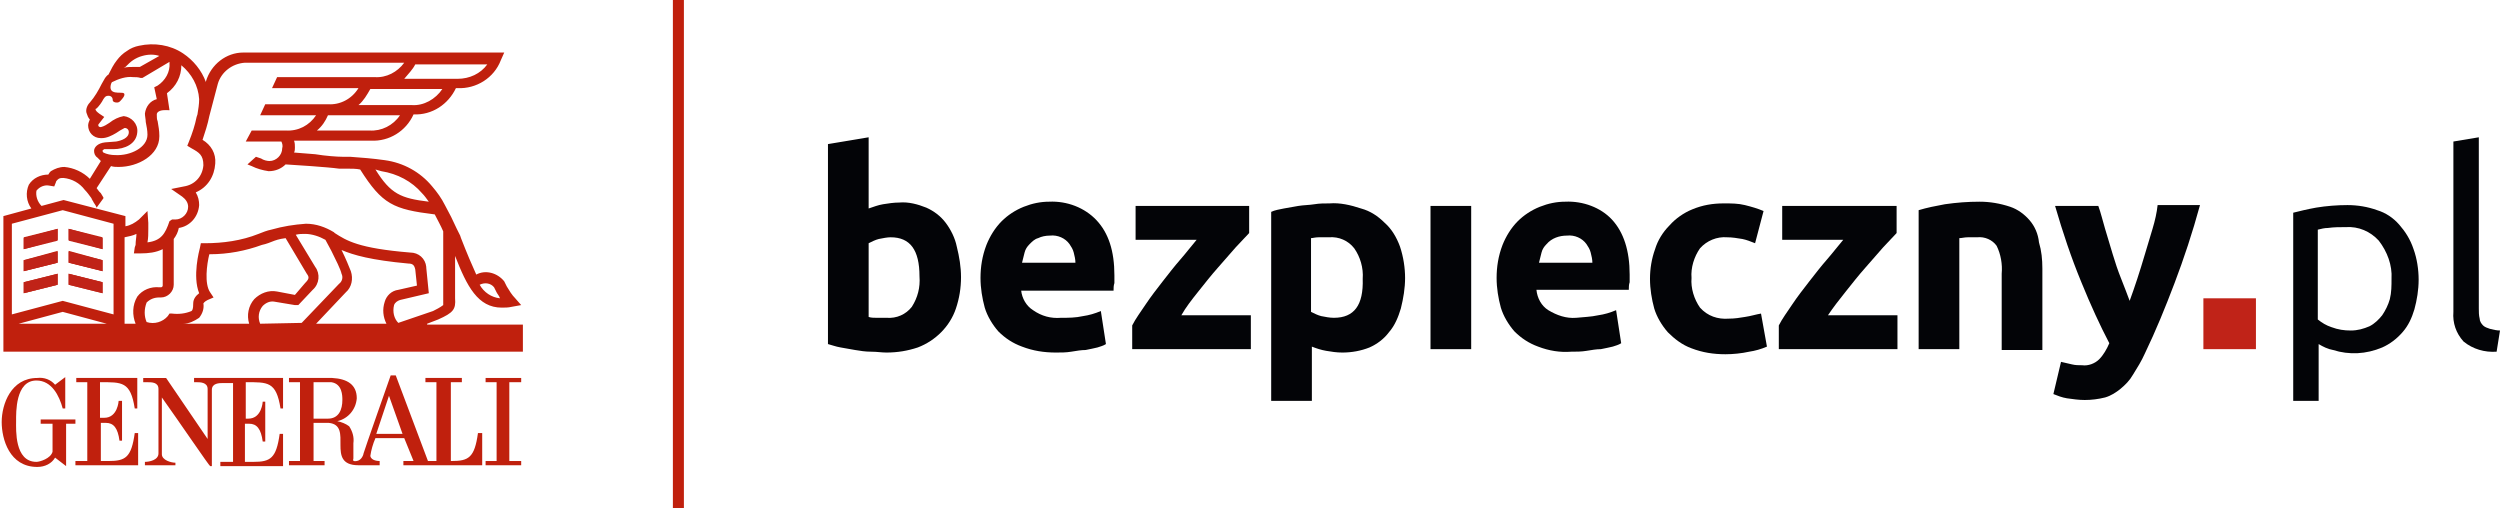 <?xml version="1.0" encoding="UTF-8"?>
<!-- Generator: Adobe Illustrator 24.2.3, SVG Export Plug-In . SVG Version: 6.00 Build 0)  -->
<svg version="1.1" id="Warstwa_1" xmlns="http://www.w3.org/2000/svg" xmlns:xlink="http://www.w3.org/1999/xlink" x="0px" y="0px" viewBox="0 0 295 60" style="enable-background:new 0 0 295 60;" xml:space="preserve">
<style type="text/css">
	.st0{fill:#C0200D;}
	.st1{fill:#030407;}
	.st2{fill:#C02318;}
</style>
<path class="st0" d="M11.8,49.3v-4.2c2.6,0,3.6-0.1,4.1,3.1h0.3v-3.6H9v0.5h1.3v9.3H8.9v0.5h7.4v-3.8h-0.4c-0.4,2.9-1.1,3.3-3.1,3.3  h-0.9v-4.5h0.6c0.9,0,1.4,0.6,1.6,2.1h0.3v-4.7H14c0,0-0.1,2-1.7,2L11.8,49.3z"/>
<path class="st0" d="M8.9,49.5H4.8V50h1.4v3.3c-0.2,0.8-1.5,1.2-1.9,1.2c-2.6,0-2.4-3.8-2.4-4.8s-0.1-4.8,2.4-4.8  c1.8,0,2.7,1.8,3.1,3.3h0.3c0-0.7,0-3.7,0-3.7s-1.2,0.9-1.2,0.9c-0.5-0.6-1.3-0.9-2.1-0.8c-3.1,0-4.2,3.1-4.2,5.2  c0,2,0.9,5.3,4.2,5.3c0.9,0,1.7-0.4,2.1-1.1c0,0,1.3,1,1.3,1V50h1.1V49.5z"/>
<path class="st0" d="M56.4,51.1c-0.4,2.9-1.1,3.3-3.1,3.3h-0.1v-9.3h1.3v-0.5h-4.3v0.5h1.3v9.3h-1l-3.8-10.1h-0.6  c0,0-3.2,9.1-3.2,9.2s-0.2,0.8-0.8,0.9s-0.4-0.2-0.4-0.3v-1.8c0.1-0.7-0.1-1.4-0.5-2c-0.4-0.3-0.9-0.5-1.4-0.6  c1.3-0.3,2.2-1.4,2.3-2.7c0-1.6-1.1-2.3-2.9-2.4h-5.1v0.5h1.3v9.3h-1.3v0.5h4.2v-0.5H37v-4.5h1.8c3,0.3-0.5,5,3.5,5h2.5v-0.5  c-0.1,0-1,0-1.1-0.6c0.1-0.7,0.3-1.4,0.6-2.1h3.4c0,0,1.1,2.7,1.1,2.7h-1.2v0.5h9.3v-3.8L56.4,51.1z M38.7,49.4H37v-4.3h2.1  c1.3,0.2,1.3,1.6,1.3,2.1C40.4,48.3,40,49.4,38.7,49.4 M44.4,51.2l1.5-4.5l1.6,4.5H44.4z"/>
<path class="st0" d="M29,45.1c2.6,0,3.6-0.1,4.1,3.1h0.3v-3.6H22.9v0.5h0.3c0.4,0,1.3,0,1.3,0.8l0,0v5.9l-4.9-7.2h-2.7v0.5h0.5  c0.5,0,1.3,0,1.3,0.8v7.6c0,0.8-1.1,1-1.6,1l0,0v0.4h3.6v-0.3c-0.5,0-1.6-0.3-1.6-1v-6.7c2,2.8,5.6,8.1,5.7,8.1h0.2v-9  c0-0.8,0.9-0.8,1.3-0.8h1.2v9.3H26v0.5h7.4v-3.8h-0.4c-0.4,2.9-1.1,3.3-3.1,3.3h-1v-4.5h0.5c0.9,0,1.4,0.6,1.6,2.1h0.3v-4.7h-0.3  c0,0-0.1,2-1.7,2H29V45.1z"/>
<polygon class="st0" points="61.5,45.1 61.5,44.6 57.3,44.6 57.3,45.1 58.6,45.1 58.6,54.4 57.3,54.4 57.3,54.9 61.5,54.9   61.5,54.4 60.1,54.4 60.1,45.1 "/>
<path class="st0" d="M50.4,38.2l1.3-0.5l0,0c1.8-0.8,2.1-1.2,2-2.5v-5c1.4,3.6,2.7,6.1,5.5,6.1c0.4,0,0.8,0,1.2-0.1l1.1-0.2  l-0.7-0.8c-0.4-0.4-0.7-0.9-1-1.4l-0.3-0.6c-0.8-1-2.2-1.4-3.3-0.8c-0.5-1.1-1.1-2.5-1.8-4.3l-0.1-0.3l-0.4-0.8l0,0l0,0  c-0.4-0.9-0.9-1.9-1.4-2.8c-0.4-0.8-0.9-1.5-1.5-2.2c-1.4-1.7-3.4-2.8-5.6-3.1c-1.4-0.2-2.7-0.3-4.1-0.4l-0.9,0  c-0.6,0-2-0.1-3.2-0.3l-2.5-0.2c0.1-0.2,0.1-0.4,0.1-0.6c0-0.3,0-0.5-0.1-0.8h9.1c2.1,0.1,4.1-1.1,5-3.1c2.2,0.1,4.1-1.2,5-3.1H54  c2.2,0.1,4.3-1.2,5.1-3.3l0.4-0.9H28.7c-2,0-3.8,1.4-4.4,3.4v0.1c-0.5-1.4-1.5-2.6-2.7-3.4c-1.5-1-3.4-1.3-5.2-0.9  c-0.5,0.1-1,0.3-1.4,0.6c-0.5,0.3-0.9,0.7-1.2,1.1c-0.4,0.5-0.7,1.1-1,1.7c-0.2,0.1-0.3,0.3-0.4,0.4L12,9.9l0,0  c-0.4,0.8-0.8,1.5-1.4,2.2c-0.3,0.3-0.5,0.8-0.4,1.2c0.1,0.3,0.2,0.6,0.4,0.8l0,0c-0.1,0.2-0.2,0.5-0.2,0.7c0,0.8,0.6,1.5,1.5,1.5  c0,0,0,0,0.1,0c0.6,0,1.2-0.3,1.7-0.6c0.3-0.2,0.6-0.4,1-0.6c0.3,0,0.5,0.2,0.5,0.5c0,0.7-0.9,1-1.5,1.1l-1.3,0.1  c-0.9,0.1-1.3,0.6-1.3,1c0,0.3,0.1,0.6,0.4,0.8l0.1,0.1l0.3,0.3l-1.3,2.1c-0.8-0.8-1.9-1.3-3-1.4c-0.6,0-1.1,0.2-1.6,0.5  c-0.1,0.1-0.2,0.2-0.3,0.4l0,0c-0.9,0-1.8,0.4-2.3,1.2c-0.4,0.9-0.3,2,0.3,2.8l-3.3,0.9v16h61.3v-3.2H50.4z M58.3,33.9  c0.1,0.2,0.2,0.4,0.3,0.6s0.3,0.4,0.4,0.7c-1-0.1-1.9-0.7-2.4-1.6C57.2,33.3,57.9,33.4,58.3,33.9 M45,20.2c1.9,0.3,3.6,1.2,4.8,2.6  c0.3,0.3,0.5,0.6,0.8,1c-3.3-0.4-4.5-0.9-6.3-3.8L45,20.2 M43.6,15.4h-6.2c0.6-0.5,1-1.1,1.3-1.8h8.5C46.4,14.8,45,15.5,43.6,15.4   M48.6,12.4h-6.3c0.6-0.5,1-1.2,1.4-1.9h8.5C51.4,11.7,50,12.5,48.6,12.4 M49,7.6h8.5c-0.8,1.1-2.1,1.7-3.5,1.7h-6.3  C48.2,8.7,48.7,8.2,49,7.6 M14.8,7.9c0.3-0.3,0.6-0.6,0.9-0.8c0.3-0.2,0.7-0.4,1.1-0.5c0.7-0.2,1.4-0.2,2,0l-2.3,1.3  c-0.3,0-0.5,0-0.8,0c-0.4,0-0.7,0-1.1,0.1L14.8,7.9 M12.1,17.8c0-0.1,0.1-0.1,0.2-0.2h1.1c1.3,0,2.7-0.6,2.8-2  c0.1-1-0.7-1.8-1.6-1.9c-0.6,0.1-1.2,0.4-1.7,0.8c-0.3,0.2-0.6,0.4-1,0.5c-0.2,0-0.3-0.1-0.3-0.2c0,0,0,0,0-0.1l0.7-0.9l-0.6-0.4  c-0.1-0.1-0.3-0.2-0.4-0.4s0.1-0.2,0.1-0.2c0.3-0.3,0.6-0.7,0.8-1.1c0.2-0.3,0.3-0.4,0.6-0.4c0.3,0,0.5,0.2,0.5,0.5  c0,0.2,0.2,0.3,0.5,0.3s0.4-0.2,0.5-0.3c0,0,0.6-0.6,0.3-0.8s-1.9,0.3-1.5-1.1l0.1-0.2C14,9.3,14.9,9,15.7,9.1c0.3,0,0.6,0,0.9,0.1  h0.2L20,7.3c0,0,0,0.1,0,0.1l0,0c0.1,1.1-0.5,2.1-1.4,2.7l-0.4,0.2l0.3,1.4c-0.8,0.2-1.3,0.9-1.4,1.7c0,0.3,0.1,0.7,0.1,1  c0.1,0.5,0.2,1,0.2,1.5c0,1.5-2,2.5-3.8,2.4l0,0c-0.5,0-1-0.1-1.4-0.3C12.2,18,12.1,17.9,12.1,17.8 M4.3,22.5c0.4-0.5,1-0.7,1.5-0.6  L6.4,22l0.2-0.5c0-0.1,0.1-0.2,0.2-0.3c0.2-0.2,0.4-0.2,0.7-0.2c1,0.1,1.9,0.6,2.5,1.4c0.3,0.3,0.5,0.6,0.8,1c0,0.1,0.1,0.2,0.1,0.2  c0,0.1,0.1,0.1,0.1,0.2c0.1,0.2,0.3,0.4,0.4,0.7l0.8-1.1c0,0,0,0,0-0.1c-0.1-0.2-0.2-0.3-0.3-0.5l-0.1-0.1l0,0c0,0-0.1-0.1-0.1-0.1  c-0.1-0.1-0.2-0.3-0.3-0.4l1.7-2.6c0.3,0.1,0.6,0.1,0.9,0.1l0,0c2.3,0,4.8-1.4,4.8-3.6v-0.1c0-0.6-0.1-1.1-0.2-1.7  c-0.1-0.2-0.1-0.5-0.1-0.8c0-0.3,0.4-0.5,0.9-0.5H20l-0.3-2c1.1-0.8,1.7-2,1.7-3.3c1.2,1,2,2.4,2.1,4c0,0.6-0.1,1.2-0.2,1.8  l-0.1,0.3l0,0c-0.2,1-0.5,1.9-0.9,2.9l-0.2,0.5l0.5,0.3c0.9,0.5,1.4,0.8,1.4,2c-0.1,1.3-1,2.3-2.3,2.5l-1.5,0.3l1.3,0.9  c0.4,0.3,0.7,0.7,0.7,1.2c0,0.8-0.7,1.5-1.5,1.5h-0.4L20,26.1c-0.5,1.5-1,2.3-2.6,2.5c0.1-0.5,0.1-1,0.1-1.6c0-0.1,0-0.6,0-0.7  l-0.1-1.4l-1,1c-0.5,0.4-1,0.7-1.6,0.8v-1.2l-7.3-1.9l-2.6,0.7C4.4,23.8,4.2,23.1,4.3,22.5 M2.2,38.2l5.2-1.4l5.2,1.4H2.2z   M13.4,37.1l-6-1.6l-6,1.6V26.4l6-1.6l6,1.6V37.1z M16.2,35c-0.6,1-0.6,2.2-0.2,3.2h-1.3V28c0.5-0.1,1-0.2,1.4-0.4  c0,0.4-0.1,0.8-0.1,1.3l-0.1,0.3l-0.1,0.7h0.8c0.9,0,1.8-0.1,2.6-0.5v4.3c0,0.1-0.1,0.2-0.2,0.2h-0.2C17.8,33.8,16.8,34.2,16.2,35   M30,35.3c-0.7,0.8-0.9,1.9-0.6,2.9h-7.8c0.7,0,1.3-0.3,1.9-0.7c0.4-0.5,0.6-1.1,0.5-1.7c0,0,0.1-0.2,0.5-0.4l0.7-0.3l-0.4-0.6  c-0.7-1-0.4-3.3-0.1-4.5h0.1c2.1,0,4.2-0.4,6.1-1.1c0.5-0.1,1-0.3,1.5-0.5l0,0c0,0,0.5-0.2,1.3-0.3l2.5,4.2l0,0  c0.3,0.4,0.3,0.6-0.2,1.1l-1.2,1.4l-2.1-0.4l0,0C31.7,34.2,30.7,34.6,30,35.3 M30.7,38.2c-0.3-0.7-0.2-1.5,0.3-2.1  c0.4-0.4,0.9-0.6,1.4-0.5l2.4,0.4h0.4l1.7-1.8l0,0c0.8-0.7,0.9-1.9,0.3-2.7l-2.3-3.8c0.4-0.1,0.7-0.1,1.1-0.1l0,0  c0.8,0,1.7,0.3,2.4,0.7l0.7,1.3c0.5,1,1.1,2.2,1.2,2.7c0.2,0.4,0.1,0.9-0.3,1.2l-4.4,4.6L30.7,38.2z M45.6,38.2h-8.3l3.5-3.7  c0.7-0.6,0.9-1.6,0.6-2.5c-0.2-0.5-0.6-1.5-1.1-2.5c1.4,0.6,3.5,1.2,7.9,1.6c0.5,0,0.7,0.2,0.8,0.7l0.2,1.9L47,34.2  c-0.8,0.1-1.4,0.7-1.6,1.4C45.1,36.5,45.2,37.4,45.6,38.2 M46.5,36c0.1-0.3,0.4-0.5,0.7-0.6l3.4-0.8l-0.3-3v-0.1  c-0.1-1-0.9-1.7-1.9-1.7c-6.1-0.5-7.5-1.4-8.9-2.3l0,0l0,0l-0.1-0.1c-1-0.6-2.1-1-3.3-1c-1.4,0.1-2.7,0.3-4.1,0.7  c-0.5,0.1-1,0.3-1.5,0.5c-2,0.8-4.2,1.1-6.3,1.1h-0.5l-0.1,0.5c-0.1,0.4-0.9,3.4-0.1,5.4c-0.4,0.3-0.7,0.7-0.7,1.2  c0,0.7-0.1,0.8-0.2,0.9c-0.7,0.3-1.5,0.4-2.3,0.3H20l-0.2,0.3c-0.6,0.7-1.6,1-2.5,0.7c-0.3-0.7-0.3-1.5,0-2.3  c0.4-0.4,0.9-0.6,1.5-0.6H19c0.8,0,1.5-0.7,1.5-1.5v-5.4c0.3-0.4,0.5-0.8,0.6-1.3c1.3-0.2,2.3-1.3,2.4-2.7c0-0.5-0.1-1-0.4-1.5  c1.4-0.6,2.2-1.9,2.3-3.4c0.1-1.2-0.5-2.2-1.5-2.8c0.3-0.9,0.6-1.8,0.8-2.8l1-3.8c0.4-1.4,1.7-2.4,3.2-2.5h18.8  c-0.8,1.1-2.1,1.8-3.5,1.7H32.7l-0.6,1.3h10.2c-0.8,1.3-2.2,2-3.6,1.9h-7.4l-0.6,1.3h6.6c-0.8,1.2-2.1,1.9-3.6,1.8h-4L29,16.7h4.2  c0.1,0.2,0.2,0.5,0.1,0.8c0,0.8-0.7,1.5-1.5,1.5c-0.3,0-0.7-0.1-1-0.3l-0.6-0.2l-1,0.9l0.5,0.2l0,0c0.6,0.3,1.3,0.5,2,0.6  c0.8,0,1.5-0.3,2-0.8l3,0.2c1.3,0.1,2.6,0.2,3.3,0.3l0.9,0c0.6,0,1.1,0,1.6,0.1c2.6,4.1,3.9,4.7,8.8,5.3c0.3,0.6,0.7,1.3,1,2v8.1  c0,0.4,0,0.5,0,0.6c-0.4,0.3-0.8,0.5-1.2,0.7L47,38.1C46.5,37.6,46.3,36.8,46.5,36"/>
<polygon class="st0" points="12.1,28 8.1,27 8.1,28.3 12.1,29.4 "/>
<polygon class="st0" points="2.8,29.4 6.8,28.3 6.8,27 2.8,28 "/>
<polygon class="st0" points="2.8,32 6.8,31 6.8,29.6 2.8,30.7 "/>
<polygon class="st0" points="12.1,30.7 8.1,29.6 8.1,31 12.1,32 "/>
<polygon class="st0" points="12.1,33.3 8.1,32.3 8.1,33.6 12.1,34.6 "/>
<polygon class="st0" points="2.8,34.6 6.8,33.6 6.8,32.3 2.8,33.3 "/>
<rect x="79.4" class="st0" width="1.3" height="60.2"/>
<path class="st1" d="M111.6,26.3c-0.6-0.8-1.4-1.4-2.3-1.8c-1-0.4-2.1-0.7-3.2-0.6c-0.6,0-1.3,0.1-1.9,0.2c-0.6,0.1-1.1,0.3-1.7,0.5  v-8.4L97.7,17v23.6c0.4,0.1,0.9,0.3,1.5,0.4s1.1,0.2,1.7,0.3s1.2,0.2,1.9,0.2s1.2,0.1,1.8,0.1c1.3,0,2.5-0.2,3.7-0.6  c2.1-0.8,3.8-2.5,4.5-4.6c0.4-1.2,0.6-2.4,0.6-3.7c0-1.2-0.2-2.4-0.5-3.6C112.7,28.1,112.2,27.1,111.6,26.3z M107.6,36.2  c-0.7,0.9-1.8,1.4-3,1.3c-0.4,0-0.8,0-1.2,0c-0.3,0-0.6,0-0.9-0.1v-8.7c0.4-0.2,0.8-0.4,1.2-0.5c0.5-0.1,1-0.2,1.4-0.2  c2.3,0,3.4,1.5,3.4,4.6C108.6,33.9,108.3,35.1,107.6,36.2z"/>
<path class="st1" d="M123.8,23.8c-1,0-2,0.2-3,0.6c-1,0.4-1.9,1-2.6,1.7c-0.8,0.8-1.4,1.8-1.8,2.8c-0.5,1.3-0.7,2.6-0.7,3.9  c0,1.2,0.2,2.4,0.5,3.5c0.3,1,0.9,2,1.6,2.8c0.8,0.8,1.7,1.4,2.8,1.8c1.3,0.5,2.6,0.7,4,0.7c0.6,0,1.2,0,1.8-0.1  c0.6-0.1,1.2-0.2,1.7-0.2c0.5-0.1,1-0.2,1.4-0.3c0.3-0.1,0.7-0.2,1-0.4l-0.6-3.9c-0.7,0.3-1.4,0.5-2.1,0.6c-0.9,0.2-1.7,0.2-2.6,0.2  c-1.2,0.1-2.3-0.2-3.3-0.9c-0.8-0.5-1.3-1.4-1.4-2.3h10.9c0-0.3,0-0.6,0.1-0.9c0-0.3,0-0.6,0-0.9c0-2.9-0.7-5-2.1-6.5  C128,24.5,125.9,23.7,123.8,23.8z M120.6,31c0.1-0.4,0.2-0.8,0.3-1.2c0.1-0.4,0.3-0.7,0.6-1c0.3-0.3,0.6-0.6,1-0.7  c0.4-0.2,0.9-0.3,1.4-0.3c0.9-0.1,1.8,0.3,2.3,1c0.2,0.3,0.4,0.6,0.5,1c0.1,0.4,0.2,0.8,0.2,1.2H120.6z"/>
<path class="st1" d="M141.4,34.4c0.8-1,1.5-1.9,2.3-2.8s1.5-1.7,2.1-2.4l1.6-1.7v-3.2h-13.4v4h7.2c-0.6,0.7-1.2,1.5-1.9,2.3  s-1.4,1.7-2.1,2.6s-1.4,1.8-2,2.7s-1.2,1.7-1.6,2.5v2.8h14v-4h-8.2C139.9,36.3,140.6,35.4,141.4,34.4z"/>
<path class="st1" d="M163.4,26.3c-0.8-0.8-1.7-1.4-2.8-1.7c-1.2-0.4-2.5-0.7-3.7-0.6c-0.6,0-1.2,0-1.8,0.1s-1.3,0.1-1.9,0.2  s-1.2,0.2-1.7,0.3s-1.1,0.2-1.5,0.4v22.3h4.8v-6.4c0.5,0.2,1.1,0.4,1.7,0.5c0.6,0.1,1.2,0.2,1.9,0.2c1.1,0,2.2-0.2,3.2-0.6  c0.9-0.4,1.7-1,2.3-1.8c0.7-0.8,1.1-1.8,1.4-2.8c0.3-1.2,0.5-2.4,0.5-3.6c0-1.2-0.2-2.5-0.6-3.7C164.8,28,164.2,27,163.4,26.3z   M157.4,37.5c-0.5,0-1-0.1-1.5-0.2c-0.4-0.1-0.8-0.3-1.2-0.5v-8.7c0.2,0,0.5-0.1,0.9-0.1s0.8,0,1.2,0c1.2-0.1,2.3,0.4,3,1.3  c0.7,1,1.1,2.3,1,3.6C160.9,36,159.8,37.5,157.4,37.5L157.4,37.5z"/>
<rect x="168.8" y="24.3" class="st1" width="4.8" height="16.9"/>
<path class="st1" d="M184.7,23.8c-1,0-2,0.2-3,0.6c-1,0.4-1.9,1-2.6,1.7c-0.8,0.8-1.4,1.8-1.8,2.8c-0.5,1.3-0.7,2.6-0.7,3.9  c0,1.2,0.2,2.4,0.5,3.5c0.3,1,0.9,2,1.6,2.8c0.8,0.8,1.7,1.4,2.8,1.8c1.3,0.5,2.6,0.7,3.9,0.6c0.6,0,1.2,0,1.8-0.1  c0.6-0.1,1.2-0.2,1.7-0.2c0.5-0.1,1-0.2,1.4-0.3c0.3-0.1,0.7-0.2,1-0.4l-0.6-3.9c-0.7,0.3-1.4,0.5-2.1,0.6c-0.9,0.2-1.7,0.2-2.6,0.3  c-1.2,0.1-2.3-0.3-3.3-0.9c-0.8-0.5-1.3-1.4-1.4-2.4h10.9c0-0.3,0-0.6,0.1-0.9c0-0.3,0-0.6,0-0.9c0-2.8-0.7-5-2.1-6.5  C188.9,24.5,186.8,23.7,184.7,23.8z M181.6,31c0.1-0.4,0.2-0.8,0.3-1.2c0.1-0.4,0.3-0.7,0.6-1c0.6-0.7,1.5-1,2.4-1  c0.9-0.1,1.8,0.3,2.3,1c0.2,0.3,0.4,0.6,0.5,1c0.1,0.4,0.2,0.8,0.2,1.2L181.6,31z"/>
<path class="st1" d="M205.9,37.4c-0.6,0.1-1.2,0.2-1.9,0.2c-1.3,0.1-2.5-0.3-3.4-1.3c-0.7-1-1.1-2.3-1-3.5c-0.1-1.2,0.3-2.5,1-3.5  c0.8-0.9,2-1.4,3.2-1.3c0.6,0,1.2,0.1,1.8,0.2c0.5,0.1,1,0.3,1.5,0.5l1-3.8c-0.7-0.3-1.4-0.5-2.2-0.7c-0.8-0.2-1.6-0.2-2.5-0.2  c-1.3,0-2.5,0.2-3.7,0.7c-1,0.4-2,1.1-2.7,1.9c-0.8,0.8-1.4,1.8-1.7,2.8c-0.4,1.1-0.6,2.3-0.6,3.5c0,1.2,0.2,2.4,0.5,3.5  c0.3,1,0.9,2,1.6,2.8c0.8,0.8,1.7,1.5,2.8,1.9c1.3,0.5,2.6,0.7,4,0.7c0.9,0,1.9-0.1,2.8-0.3c0.7-0.1,1.4-0.3,2.1-0.6l-0.7-3.9  C207.2,37.1,206.6,37.3,205.9,37.4z"/>
<path class="st1" d="M217.8,34.4c0.8-1,1.5-1.9,2.3-2.8s1.5-1.7,2.1-2.4l1.6-1.7v-3.2h-13.5v4h7.2c-0.6,0.7-1.2,1.5-1.9,2.3  s-1.4,1.7-2.1,2.6s-1.4,1.8-2,2.7s-1.2,1.7-1.6,2.5v2.8h14v-4h-8.2C216.3,36.3,217,35.4,217.8,34.4z"/>
<path class="st1" d="M239.5,26c-0.6-0.7-1.4-1.3-2.3-1.6c-1.2-0.4-2.4-0.6-3.6-0.6c-1.4,0-2.7,0.1-4.1,0.3c-1.1,0.2-2.1,0.4-3.1,0.7  v16.4h4.8V28.1c0.3,0,0.6-0.1,1-0.1s0.7,0,1.1,0c0.9-0.1,1.8,0.3,2.3,1c0.5,1,0.7,2.2,0.6,3.3v9h4.8v-9.6c0-1.1-0.1-2.1-0.4-3.1  C240.5,27.6,240.1,26.7,239.5,26z"/>
<rect x="260" y="35.2" class="st2" width="6.2" height="6"/>
<path class="st1" d="M283.1,26.5c-0.7-0.8-1.6-1.4-2.6-1.7c-1.1-0.4-2.3-0.6-3.5-0.6c-1.2,0-2.5,0.1-3.7,0.3  c-1.1,0.2-1.9,0.4-2.7,0.6v22.2h3v-6.7c0.5,0.3,1.1,0.6,1.7,0.7c1.9,0.6,3.9,0.5,5.8-0.3c0.9-0.4,1.7-1,2.4-1.8  c0.7-0.8,1.1-1.7,1.4-2.7c0.3-1.1,0.5-2.3,0.5-3.5c0-1.2-0.2-2.5-0.6-3.6C284.4,28.2,283.8,27.3,283.1,26.5z M282,35.3  c-0.2,0.7-0.5,1.3-0.9,1.9c-0.4,0.5-0.9,1-1.5,1.3c-0.7,0.3-1.4,0.5-2.2,0.5c-0.8,0-1.5-0.1-2.3-0.4c-0.6-0.2-1.1-0.5-1.6-0.9V27.1  c0.4-0.1,0.8-0.2,1.2-0.2c0.7-0.1,1.4-0.1,2.1-0.1c1.5-0.1,2.9,0.5,3.9,1.6c1,1.3,1.6,2.9,1.5,4.5C282.2,33.7,282.2,34.5,282,35.3z"/>
<path class="st1" d="M293.8,38.8c-0.3-0.1-0.6-0.2-0.8-0.4c-0.2-0.2-0.4-0.5-0.4-0.8c-0.1-0.4-0.1-0.8-0.1-1.2V16.2l-3,0.5v20.1  c-0.1,1.3,0.3,2.5,1.2,3.5c1.1,0.9,2.5,1.3,3.9,1.2L295,39C294.6,39,294.2,38.9,293.8,38.8z"/>
<path class="st1" d="M254,27c-0.3,1-0.6,2-0.9,3s-0.6,2-0.9,2.9s-0.6,1.8-0.9,2.6c-0.3-0.8-0.6-1.6-1-2.6s-0.7-1.9-1-2.9  s-0.6-2-0.9-3s-0.5-1.9-0.8-2.7h-5.1c0.9,3.1,1.9,6.1,3.1,9c1.1,2.7,2.2,5.1,3.3,7.2c-0.3,0.7-0.7,1.4-1.2,1.9  c-0.5,0.5-1.3,0.8-2,0.7c-0.4,0-0.8,0-1.2-0.1c-0.4-0.1-0.9-0.2-1.3-0.3l-0.9,3.8c0.5,0.2,1,0.4,1.6,0.5c0.7,0.1,1.4,0.2,2.1,0.2  c0.8,0,1.6-0.1,2.4-0.3c0.7-0.2,1.3-0.6,1.8-1c0.6-0.5,1.1-1,1.5-1.7c0.5-0.8,1-1.6,1.4-2.5c1.3-2.7,2.4-5.4,3.5-8.3  c1.1-2.9,2.1-5.9,3-9.2h-5C254.5,25.1,254.3,26,254,27z"/>
<polygon class="st2" points="12.1,28.1 8.1,27 8.1,28.4 12.1,29.4 "/>
<polygon class="st2" points="2.8,29.4 6.8,28.4 6.8,27 2.8,28.1 "/>
<polygon class="st2" points="2.8,32 6.8,31 6.8,29.7 2.8,30.7 "/>
<polygon class="st2" points="12.1,30.7 8.1,29.7 8.1,31 12.1,32 "/>
<polygon class="st2" points="12.1,33.3 8.1,32.3 8.1,33.6 12.1,34.6 "/>
<polygon class="st2" points="2.8,34.6 6.8,33.6 6.8,32.3 2.8,33.3 "/>
</svg>